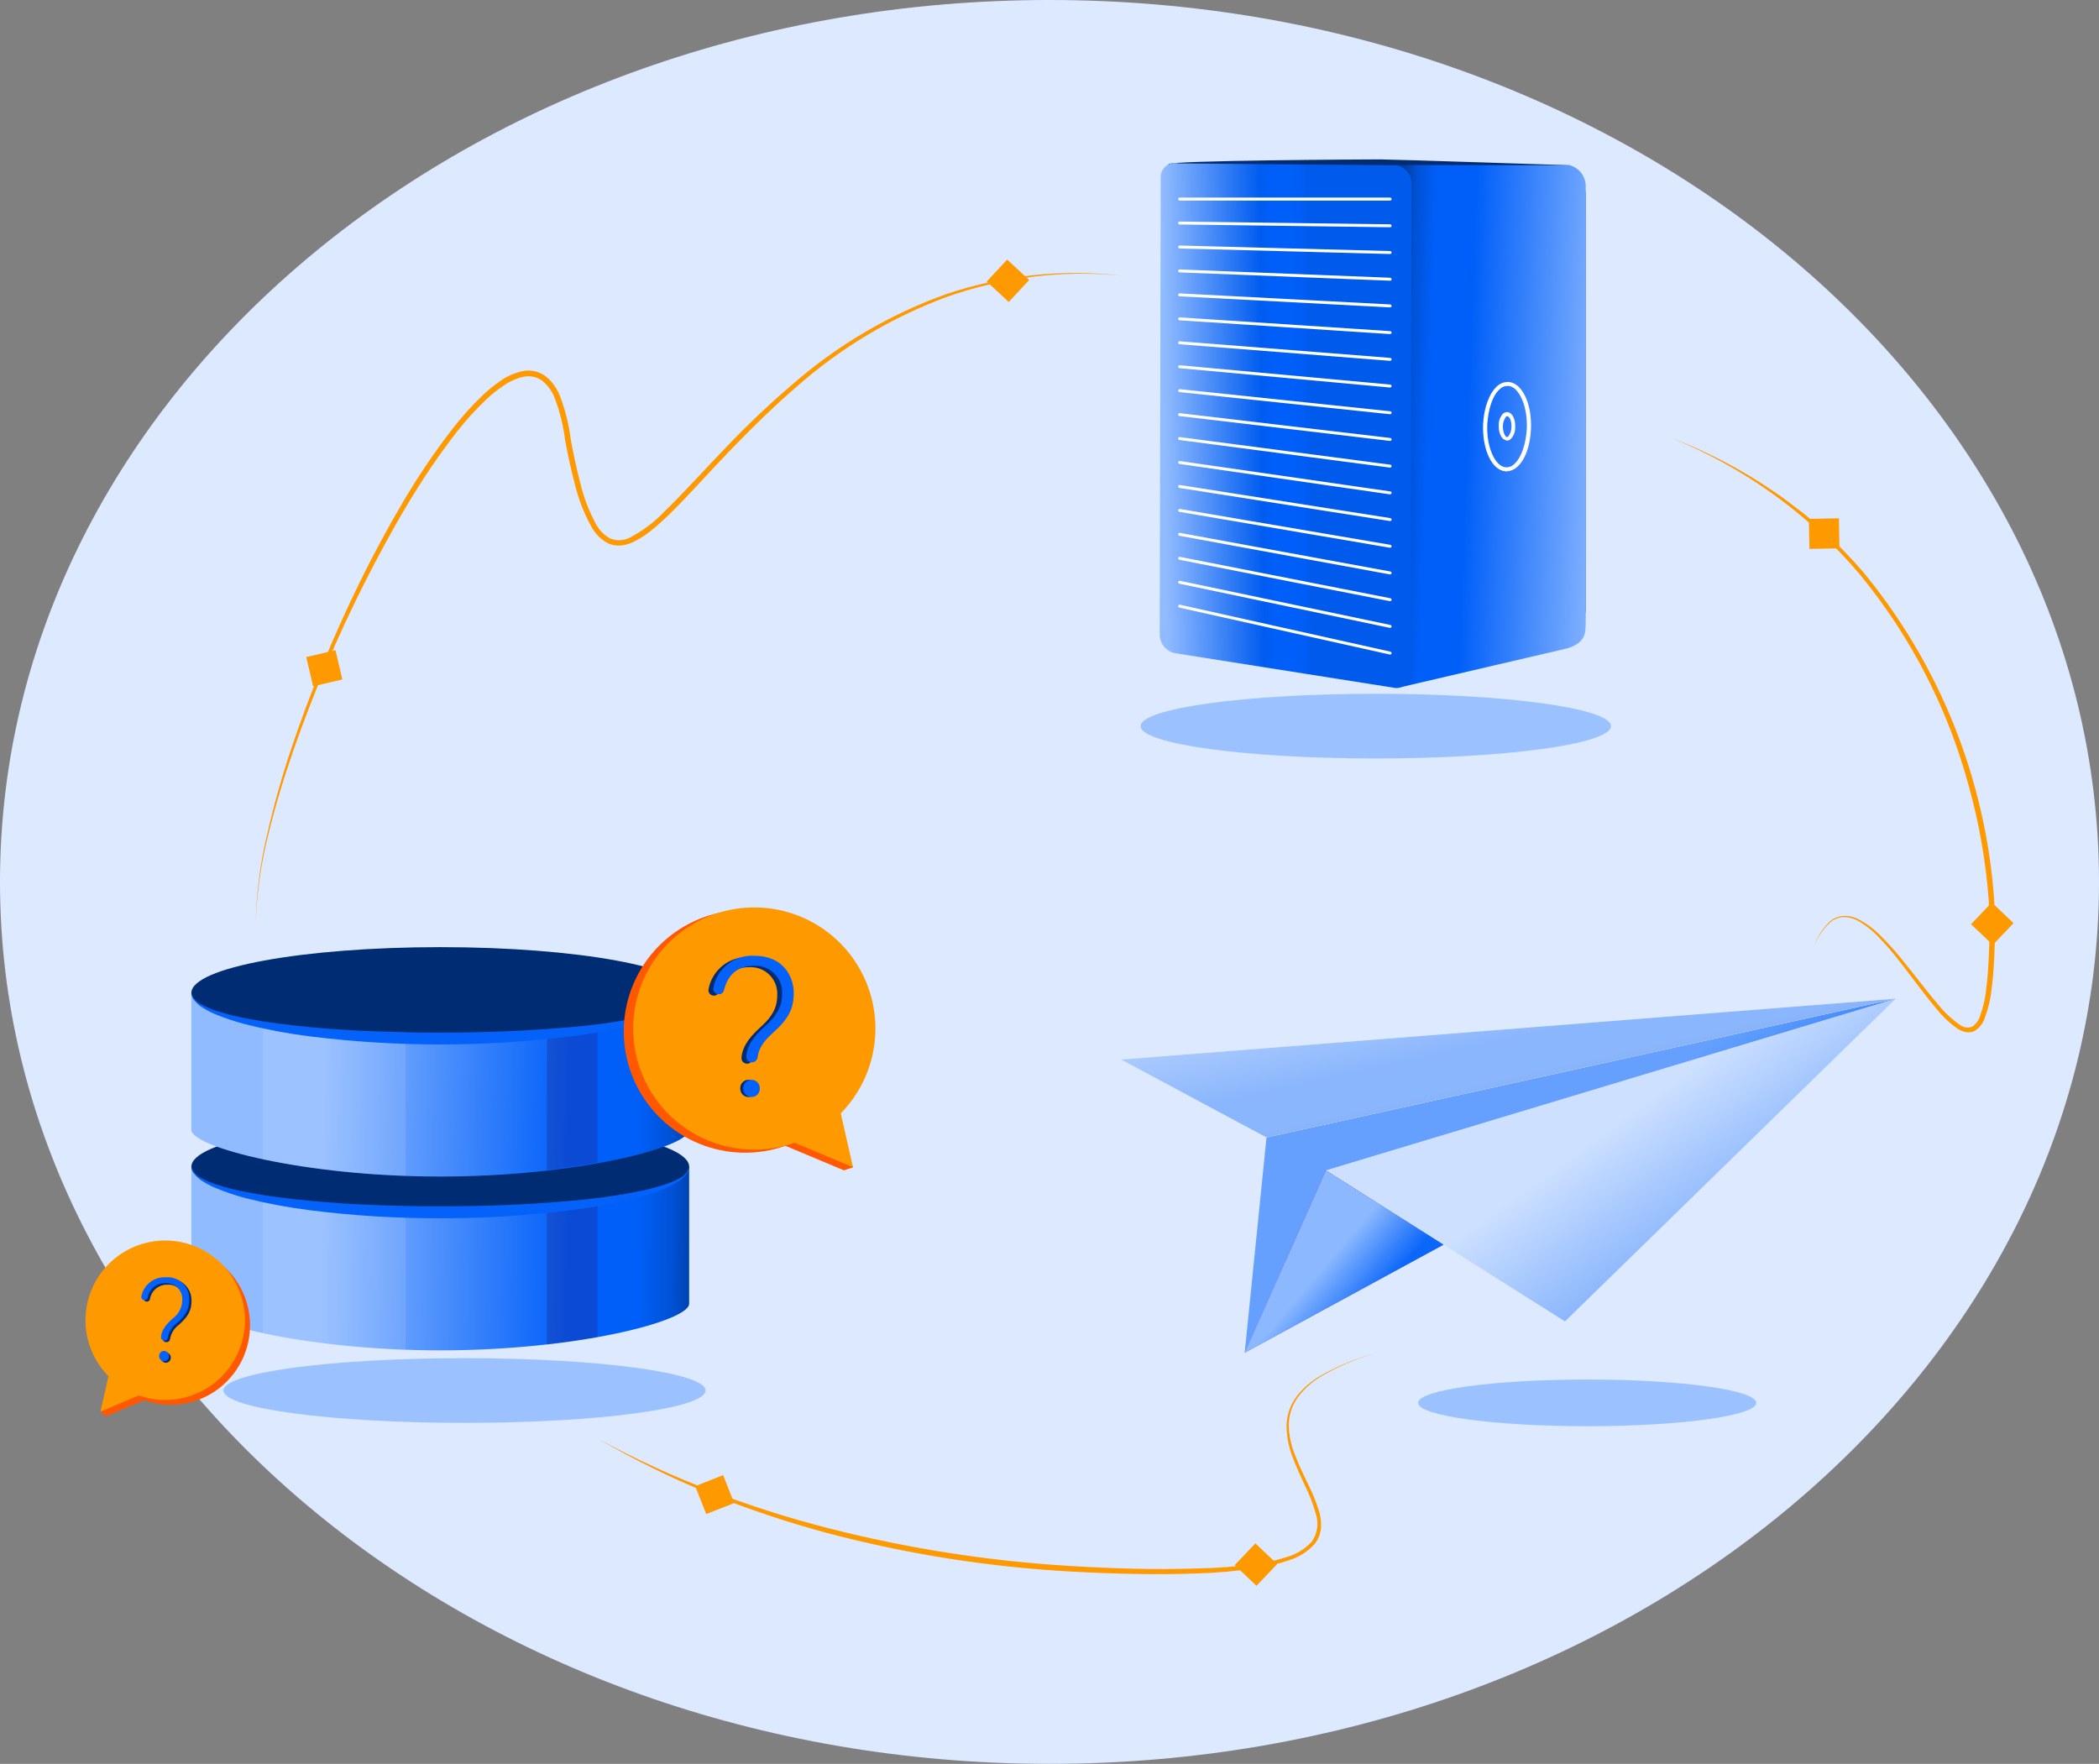<svg xmlns="http://www.w3.org/2000/svg" width="357" height="300" viewBox="0 0 357 300" fill="none"><rect x="0" y="0" width="357" height="300" fill="#808080" stroke="none"/><g clip-path="url(#clip0_58_333)"><path d="M178.5 300C277.083 300 357 232.843 357 150C357 67.157 277.083 0 178.5 0C79.917 0 0 67.157 0 150C0 232.843 79.917 300 178.5 300Z" fill="#DCE9FF"></path><path opacity="0.5" d="M79 242C101.644 242 120 239.538 120 236.5C120 233.462 101.644 231 79 231C56.356 231 38 233.462 38 236.5C38 239.538 56.356 242 79 242Z" fill="#5B9AFF"></path><path opacity="0.5" d="M234 129C256.091 129 274 126.538 274 123.5C274 120.462 256.091 118 234 118C211.909 118 194 120.462 194 123.5C194 126.538 211.909 129 234 129Z" fill="#5B9AFF"></path><path opacity="0.5" d="M269.95 242.57C285.834 242.57 298.71 240.792 298.71 238.6C298.71 236.407 285.834 234.63 269.95 234.63C254.066 234.63 241.19 236.407 241.19 238.6C241.19 240.792 254.066 242.57 269.95 242.57Z" fill="#5B9AFF"></path><path d="M234.22 230.08C230.834 231.005 227.589 232.38 224.57 234.17C223.08 235.08 221.777 236.264 220.73 237.66C219.716 239.065 219.177 240.757 219.19 242.49C219.24 244.209 219.606 245.904 220.27 247.49C220.88 249.12 221.65 250.69 222.4 252.28C223.212 253.861 223.882 255.51 224.4 257.21C224.645 258.095 224.737 259.015 224.67 259.93C224.581 260.866 224.235 261.759 223.67 262.51C222.461 263.884 220.887 264.886 219.13 265.4C217.446 265.97 215.716 266.395 213.96 266.67C210.473 267.206 206.956 267.523 203.43 267.62C196.43 267.87 189.36 267.68 182.33 267.3C168.266 266.539 154.317 264.34 140.7 260.74C133.905 258.912 127.227 256.678 120.7 254.05C114.187 251.4 107.871 248.289 101.8 244.74C107.958 248.107 114.339 251.047 120.9 253.54C127.436 256.057 134.114 258.188 140.9 259.92C154.485 263.392 168.372 265.549 182.37 266.36C189.37 266.78 196.37 267 203.37 266.77C206.859 266.718 210.341 266.461 213.8 266C215.516 265.745 217.208 265.351 218.86 264.82C220.498 264.358 221.973 263.447 223.12 262.19C223.596 261.506 223.904 260.72 224.021 259.895C224.137 259.07 224.058 258.229 223.79 257.44C223.313 255.769 222.684 254.146 221.91 252.59C221.18 250.99 220.41 249.4 219.82 247.73C219.173 246.069 218.834 244.303 218.82 242.52C218.841 240.715 219.436 238.964 220.52 237.52C221.615 236.112 222.974 234.93 224.52 234.04C227.561 232.291 230.824 230.959 234.22 230.08Z" fill="#FF9900"></path><path d="M284 74.37C290.321 76.763 296.331 79.909 301.9 83.74C303.31 84.67 304.63 85.74 305.98 86.74C307.33 87.74 308.61 88.87 309.83 90.04C312.335 92.318 314.699 94.746 316.91 97.31C329.93 113.113 337.709 132.576 339.17 153C339.345 156.384 339.345 159.775 339.17 163.16C339.08 164.85 338.96 166.55 338.73 168.23C338.553 169.941 338.153 171.622 337.54 173.23C337.227 174.13 336.603 174.889 335.78 175.37C335.313 175.581 334.79 175.634 334.29 175.52C333.833 175.422 333.397 175.246 333 175C331.578 174.012 330.314 172.816 329.25 171.45C327.07 168.85 325.12 166.1 323.03 163.45C322.03 162.14 320.91 160.84 319.75 159.63C318.634 158.388 317.319 157.341 315.86 156.53C315.129 156.148 314.314 155.955 313.49 155.97C312.663 156.031 311.877 156.357 311.25 156.9C310.023 158.056 309.079 159.48 308.49 161.06C309.035 159.45 309.945 157.988 311.15 156.79C311.798 156.212 312.615 155.861 313.48 155.79C314.347 155.742 315.211 155.917 315.99 156.3C317.506 157.088 318.882 158.122 320.06 159.36C321.258 160.557 322.389 161.819 323.45 163.14C325.6 165.75 327.59 168.47 329.78 171.01C330.815 172.289 332.031 173.411 333.39 174.34C333.673 174.551 334.003 174.688 334.352 174.741C334.701 174.793 335.058 174.758 335.39 174.64C336.021 174.237 336.494 173.63 336.73 172.92C337.303 171.374 337.672 169.76 337.83 168.12C338.04 166.47 338.16 164.79 338.24 163.12C338.41 159.768 338.41 156.411 338.24 153.06C337.74 146.369 336.567 139.745 334.74 133.29C331.185 120.296 324.932 108.197 316.39 97.78C312.063 92.63 307.115 88.035 301.66 84.1C296.185 80.16 290.256 76.893 284 74.37Z" fill="#FF9900"></path><path d="M43.49 157.08C43.585 151.998 44.232 146.942 45.42 142C46.546 137.033 47.924 132.126 49.55 127.3C52.807 117.62 56.698 108.167 61.2 99C63.44 94.42 65.857 89.933 68.45 85.54C71.022 81.139 73.878 76.91 77 72.88C78.575 70.85 80.3 68.942 82.16 67.17C83.095 66.286 84.098 65.477 85.16 64.75C86.257 63.982 87.494 63.435 88.8 63.14C89.489 62.988 90.202 62.985 90.892 63.132C91.582 63.278 92.233 63.571 92.8 63.99C93.853 64.855 94.675 65.968 95.19 67.23C96.127 69.638 96.759 72.154 97.07 74.72C97.52 77.21 98.07 79.72 98.69 82.13C99.265 84.571 100.163 86.925 101.36 89.13C101.917 90.178 102.774 91.038 103.82 91.6C104.353 91.811 104.926 91.905 105.499 91.876C106.071 91.847 106.631 91.695 107.14 91.43C109.347 90.273 111.347 88.759 113.06 86.95C116.68 83.42 120.06 79.61 123.61 75.95C127.137 72.242 130.856 68.72 134.75 65.4C142.458 58.667 151.363 53.444 161 50C170.702 46.757 181.003 45.705 191.16 46.92C181.022 45.866 170.777 47.072 161.16 50.45C151.624 53.966 142.831 59.241 135.24 66C131.39 69.31 127.79 72.89 124.24 76.55C120.69 80.21 117.39 84 113.74 87.58C112.82 88.47 111.87 89.34 110.86 90.15C109.854 90.995 108.741 91.704 107.55 92.26C106.917 92.543 106.241 92.719 105.55 92.78C104.835 92.839 104.117 92.719 103.46 92.43C102.244 91.792 101.245 90.807 100.59 89.6C99.339 87.331 98.394 84.907 97.78 82.39C97.12 79.91 96.59 77.39 96.12 74.9C95.812 72.413 95.207 69.973 94.32 67.63C93.878 66.522 93.167 65.543 92.25 64.78C91.789 64.439 91.261 64.2 90.7 64.081C90.139 63.962 89.559 63.965 89 64.09C87.82 64.36 86.702 64.856 85.71 65.55C84.668 66.237 83.688 67.013 82.78 67.87C80.951 69.601 79.253 71.466 77.7 73.45C71.45 81.45 66.47 90.34 61.88 99.38C57.312 108.445 53.34 117.798 49.99 127.38C48.32 132.17 46.82 137.04 45.63 141.98C44.365 146.919 43.648 151.983 43.49 157.08Z" fill="#FF9900"></path><path d="M266.66 106.07L231.86 100.51C231.027 100.287 230.287 99.804 229.747 99.132C229.207 98.459 228.897 97.631 228.86 96.77L198.74 27.93C198.74 27.28 232.2 27.11 234.74 27.11C236.87 27.11 266.98 28.11 266.98 28.11L269.67 32.66V103.73C269.681 104.101 269.605 104.47 269.446 104.806C269.288 105.143 269.053 105.437 268.76 105.665C268.466 105.893 268.123 106.048 267.758 106.119C267.393 106.189 267.017 106.172 266.66 106.07Z" fill="#002C73"></path><path d="M266.66 110.25L238.32 116.86C238.32 116.86 225.49 114.37 225.49 112.67L234.63 31.73C234.63 30.03 235.63 28.05 237.39 28.06L267.01 28.11C267.813 28.341 268.516 28.835 269.004 29.514C269.492 30.192 269.737 31.015 269.7 31.85V106.15C269.64 107.79 269.64 109.25 266.66 110.25Z" fill="url(#paint0_linear_58_333)"></path><path d="M256 80.16C253.72 79.92 252.08 76.41 252.25 72.16C252.37 69.36 253.31 66.84 254.65 65.67C254.918 65.423 255.234 65.234 255.578 65.114C255.922 64.993 256.287 64.945 256.65 64.97C258.93 65.2 260.57 68.71 260.39 72.97C260.28 75.78 259.39 78.29 257.99 79.46C257.507 79.894 256.888 80.145 256.24 80.17L256 80.16ZM255.12 66.16C253.89 67.16 253.12 69.55 252.96 72.16C252.78 75.91 254.24 79.3 256.05 79.47C256.318 79.497 256.589 79.464 256.843 79.374C257.097 79.284 257.328 79.139 257.52 78.95C258.75 77.89 259.52 75.56 259.68 72.95C259.86 69.15 258.39 65.82 256.58 65.64H256.41C255.943 65.641 255.491 65.811 255.14 66.12L255.12 66.16Z" fill="white"></path><path d="M256.19 74.89C255.43 74.78 254.85 73.72 254.91 72.32C254.895 71.953 254.955 71.586 255.086 71.242C255.216 70.899 255.415 70.585 255.67 70.32C255.889 70.158 256.158 70.076 256.43 70.09C257.19 70.2 257.77 71.26 257.71 72.66C257.725 73.027 257.665 73.394 257.534 73.737C257.403 74.081 257.205 74.395 256.95 74.66C256.779 74.831 256.551 74.934 256.31 74.95C256.264 74.945 256.221 74.924 256.19 74.89ZM256.13 70.89C255.801 71.352 255.619 71.903 255.61 72.47C255.61 73.59 256.02 74.29 256.31 74.35C256.397 74.335 256.478 74.293 256.54 74.23C256.878 73.772 257.063 73.219 257.07 72.65C257.13 71.54 256.72 70.84 256.37 70.78C256.323 70.781 256.276 70.793 256.234 70.816C256.193 70.839 256.157 70.871 256.13 70.91V70.89Z" fill="white"></path><path d="M199.75 111.08L236.89 116.94C237.246 117.034 237.619 117.044 237.98 116.97C238.341 116.896 238.68 116.74 238.97 116.513C239.261 116.287 239.495 115.996 239.654 115.664C239.814 115.332 239.895 114.968 239.89 114.6L240.07 31.11C240.047 30.399 239.786 29.718 239.329 29.174C238.872 28.63 238.245 28.255 237.55 28.11L200.42 27.79C200.064 27.696 199.691 27.685 199.33 27.759C198.969 27.833 198.63 27.989 198.34 28.216C198.049 28.442 197.815 28.733 197.656 29.065C197.496 29.397 197.415 29.761 197.42 30.13L197.25 108.13C197.294 108.825 197.561 109.487 198.012 110.018C198.462 110.55 199.072 110.922 199.75 111.08Z" fill="url(#paint1_linear_58_333)"></path><path d="M236.43 111.08L200.64 103.1M236.43 106.54L200.64 99.03M236.43 102L200.64 94.96M236.43 97.45L200.64 90.88M236.43 92.91L200.64 86.81M236.43 88.37L200.64 82.74M236.43 83.83L200.64 78.66M236.43 79.28L200.64 74.59M236.43 74.74L200.64 70.52M236.43 70.2L200.64 66.44M236.43 65.66L200.64 62.37M236.43 61.12L200.64 58.3M236.43 56.57L200.64 54.23M236.43 52.03L200.64 50.15M236.43 47.49L200.64 46.08M236.43 42.95L200.64 42.01M236.43 38.4L200.64 37.93M236.43 33.86H200.64" stroke="white" stroke-width="0.5" stroke-miterlimit="10" stroke-linecap="round"></path><path d="M175.047 47.622L171.303 44.144L167.825 47.888L171.569 51.366L175.047 47.622Z" fill="#FF9900"></path><path d="M57.06 110.588L52.086 111.756L53.255 116.731L58.229 115.562L57.06 110.588Z" fill="#FF9900"></path><path d="M122.998 250.89L118.243 252.762L120.115 257.516L124.87 255.644L122.998 250.89Z" fill="#FF9900"></path><path d="M213.517 262.496L209.997 266.201L213.702 269.72L217.221 266.015L213.517 262.496Z" fill="#FF9900"></path><path d="M338.756 153.49L335.237 157.195L338.942 160.715L342.461 157.01L338.756 153.49Z" fill="#FF9900"></path><path d="M307.653 88.249L307.751 93.358L312.86 93.261L312.763 88.152L307.653 88.249Z" fill="#FF9900"></path><path d="M32.55 198.43V221.74C32.55 224.64 51.55 229.67 74.88 229.67C98.21 229.67 117.21 224.67 117.21 221.74V198.43H32.55Z" fill="url(#paint2_linear_58_333)"></path><path d="M74.88 206.21C98.258 206.21 117.21 202.727 117.21 198.43C117.21 194.133 98.258 190.65 74.88 190.65C51.502 190.65 32.55 194.133 32.55 198.43C32.55 202.727 51.502 206.21 74.88 206.21Z" fill="#002C73"></path><path d="M32.55 168.87V192.17C32.55 195.07 51.55 200.11 74.88 200.11C98.21 200.11 117.21 195.11 117.21 192.17V168.87H32.55Z" fill="url(#paint3_linear_58_333)"></path><path d="M74.88 176.65C98.258 176.65 117.21 173.167 117.21 168.87C117.21 164.573 98.258 161.09 74.88 161.09C51.502 161.09 32.55 164.573 32.55 168.87C32.55 173.167 51.502 176.65 74.88 176.65Z" fill="#002C73"></path><path opacity="0.1" d="M69 206.14V229.56C60.831 229.311 52.699 228.367 44.69 226.74V203.89C52.724 205.256 60.851 206.008 69 206.14Z" fill="white"></path><path opacity="0.1" d="M69 176.57V200C60.831 199.748 52.698 198.802 44.69 197.17V174.33C52.725 175.692 60.852 176.441 69 176.57Z" fill="white"></path><path opacity="0.26" d="M101.62 204.47V227.41C99 227.88 96.12 228.31 93.02 228.66V205.47C96.12 205.19 99 204.86 101.62 204.47Z" fill="#28126A"></path><path opacity="0.26" d="M101.62 174.8V197.74C99 198.21 96.12 198.64 93.02 198.99V175.8C96.12 175.52 99 175.19 101.62 174.8Z" fill="#28126A"></path><path d="M117.21 168.87C117.193 169.342 117.021 169.795 116.72 170.16C116.431 170.535 116.095 170.871 115.72 171.16C114.945 171.687 114.121 172.139 113.26 172.51C111.54 173.22 109.773 173.808 107.97 174.27C104.358 175.162 100.694 175.83 97 176.27C82.296 178.097 67.424 178.097 52.72 176.27C49.041 175.812 45.394 175.127 41.8 174.22C39.998 173.758 38.23 173.17 36.51 172.46C35.649 172.089 34.825 171.637 34.05 171.11C33.675 170.821 33.339 170.485 33.05 170.11C32.749 169.745 32.577 169.292 32.56 168.82C32.666 169.261 32.872 169.671 33.164 170.018C33.456 170.365 33.824 170.64 34.24 170.82C35.036 171.264 35.873 171.629 36.74 171.91C38.475 172.469 40.246 172.913 42.04 173.24C45.63 173.93 49.28 174.36 52.92 174.71C56.56 175.06 60.23 175.28 63.92 175.41C67.61 175.54 71.25 175.64 74.92 175.63C78.59 175.62 82.25 175.56 85.92 175.41C89.59 175.26 93.24 175.02 96.92 174.71C100.6 174.4 104.21 173.93 107.8 173.24C109.558 172.939 111.295 172.525 113 172C113.867 171.719 114.704 171.354 115.5 170.91C115.926 170.73 116.304 170.451 116.601 170.096C116.898 169.741 117.107 169.321 117.21 168.87Z" fill="#0462FA"></path><path d="M117.21 198.43C117.194 198.902 117.022 199.356 116.72 199.72C116.431 200.095 116.095 200.431 115.72 200.72C114.945 201.244 114.121 201.693 113.26 202.06C111.541 202.773 109.773 203.365 107.97 203.83C104.357 204.721 100.694 205.392 97 205.84C89.657 206.767 82.261 207.222 74.86 207.2C67.459 207.222 60.063 206.767 52.72 205.84C49.042 205.377 45.395 204.692 41.8 203.79C40.004 203.317 38.242 202.719 36.53 202C35.669 201.633 34.845 201.184 34.07 200.66C33.695 200.371 33.359 200.035 33.07 199.66C32.768 199.296 32.596 198.842 32.58 198.37C32.686 198.81 32.893 199.22 33.185 199.567C33.476 199.914 33.844 200.189 34.26 200.37C35.056 200.811 35.893 201.173 36.76 201.45C38.494 202.014 40.265 202.458 42.06 202.78C45.65 203.48 49.3 203.9 52.94 204.25C56.58 204.6 60.25 204.83 63.94 204.96C67.63 205.09 71.27 205.18 74.94 205.17C78.61 205.16 82.27 205.11 85.94 204.96C89.61 204.81 93.26 204.57 96.94 204.25C100.62 203.93 104.23 203.48 107.82 202.78C109.615 202.458 111.386 202.014 113.12 201.45C113.987 201.173 114.824 200.811 115.62 200.37C116.012 200.184 116.358 199.914 116.633 199.578C116.908 199.243 117.105 198.851 117.21 198.43Z" fill="#0462FA"></path><path d="M141.45 189.88C145.002 186.265 147.1 181.469 147.344 176.407C147.587 171.344 145.96 166.369 142.772 162.43C139.583 158.49 135.057 155.861 130.055 155.044C125.053 154.227 119.926 155.279 115.649 157.999C111.373 160.719 108.247 164.918 106.867 169.795C105.487 174.671 105.95 179.885 108.167 184.443C110.384 189 114.2 192.583 118.889 194.508C123.577 196.432 128.81 196.565 133.59 194.88L143.53 199.05L145.1 198.53L141.45 189.88Z" fill="#FF5800"></path><path d="M143 189.36C146.542 185.749 148.632 180.961 148.871 175.909C149.111 170.857 147.483 165.893 144.298 161.964C141.114 158.034 136.595 155.414 131.602 154.601C126.61 153.789 121.494 154.842 117.228 157.559C112.961 160.276 109.844 164.468 108.47 169.336C107.095 174.203 107.559 179.406 109.774 183.954C111.989 188.501 115.799 192.075 120.478 193.994C125.158 195.913 130.38 196.043 135.15 194.36L145.08 198.53L143 189.36Z" fill="#FF9900"></path><path d="M19.37 234.9C17.041 232.534 15.664 229.394 15.502 226.078C15.339 222.762 16.402 219.502 18.488 216.919C20.575 214.337 23.538 212.612 26.814 212.074C30.09 211.536 33.45 212.222 36.252 214.002C39.055 215.782 41.105 218.53 42.011 221.724C42.918 224.918 42.618 228.333 41.168 231.32C39.718 234.306 37.22 236.655 34.15 237.919C31.08 239.182 27.652 239.271 24.52 238.17L18 240.91L17.09 240.08L19.37 234.9Z" fill="#FF5800"></path><path d="M18.45 234.07C16.111 231.699 14.726 228.551 14.559 225.225C14.392 221.899 15.455 218.628 17.545 216.035C19.635 213.443 22.606 211.71 25.891 211.167C29.177 210.624 32.547 211.309 35.36 213.092C38.173 214.874 40.232 217.63 41.144 220.833C42.056 224.035 41.757 227.462 40.305 230.459C38.852 233.456 36.348 235.813 33.269 237.082C30.19 238.351 26.752 238.443 23.61 237.34L17.09 240.08L18.45 234.07Z" fill="#FF9900"></path><path d="M28.25 228.27C28.173 228.27 28.097 228.254 28.026 228.223C27.955 228.193 27.892 228.148 27.839 228.092C27.787 228.035 27.746 227.969 27.721 227.896C27.695 227.824 27.684 227.746 27.69 227.67C27.75 226.76 28.21 225.82 29.69 224.52C30.211 224.151 30.634 223.66 30.922 223.09C31.209 222.52 31.353 221.888 31.34 221.25C31.35 220.878 31.283 220.508 31.143 220.164C31.003 219.819 30.793 219.508 30.525 219.249C30.258 218.991 29.94 218.791 29.592 218.661C29.243 218.532 28.871 218.477 28.5 218.5C27.782 218.47 27.078 218.706 26.524 219.164C25.971 219.622 25.606 220.269 25.5 220.98C25.469 221.096 25.4 221.198 25.304 221.271C25.208 221.343 25.09 221.381 24.97 221.38C24.887 221.38 24.806 221.362 24.732 221.327C24.657 221.291 24.592 221.239 24.541 221.175C24.489 221.11 24.454 221.034 24.436 220.954C24.419 220.873 24.42 220.79 24.44 220.71C24.626 219.766 25.146 218.921 25.905 218.33C26.663 217.738 27.61 217.44 28.57 217.49C29.085 217.445 29.603 217.508 30.091 217.677C30.579 217.845 31.027 218.115 31.404 218.468C31.781 218.82 32.08 219.249 32.281 219.724C32.482 220.2 32.58 220.713 32.57 221.23C32.57 222.86 32.05 223.87 30.45 225.3C30.046 225.589 29.703 225.955 29.44 226.377C29.177 226.799 29.001 227.269 28.92 227.76C28.905 227.898 28.84 228.027 28.737 228.121C28.634 228.215 28.5 228.268 28.36 228.27H28.25ZM27.37 230.94V230.87C27.37 230.647 27.459 230.433 27.616 230.276C27.774 230.118 27.987 230.03 28.21 230.03C28.432 230.032 28.644 230.122 28.801 230.278C28.958 230.435 29.047 230.648 29.05 230.87V230.94C29.047 231.162 28.958 231.374 28.801 231.531C28.644 231.688 28.432 231.777 28.21 231.78C27.987 231.78 27.774 231.691 27.616 231.534C27.459 231.376 27.37 231.162 27.37 230.94Z" fill="#002C73"></path><path d="M27.94 228C27.863 227.998 27.788 227.982 27.718 227.951C27.648 227.919 27.585 227.875 27.532 227.819C27.48 227.763 27.44 227.697 27.414 227.625C27.387 227.553 27.376 227.476 27.38 227.4C27.45 226.5 27.9 225.55 29.38 224.25C29.892 223.878 30.306 223.389 30.588 222.823C30.87 222.257 31.011 221.632 31 221C31.01 220.629 30.944 220.26 30.804 219.916C30.664 219.573 30.455 219.262 30.189 219.003C29.923 218.745 29.606 218.544 29.259 218.415C28.911 218.285 28.54 218.229 28.17 218.25C27.442 218.207 26.725 218.437 26.159 218.896C25.593 219.355 25.219 220.009 25.11 220.73C25.079 220.846 25.01 220.948 24.914 221.021C24.818 221.093 24.7 221.131 24.58 221.13C24.497 221.13 24.416 221.112 24.341 221.077C24.267 221.041 24.202 220.989 24.151 220.925C24.099 220.86 24.064 220.784 24.046 220.704C24.029 220.623 24.03 220.54 24.05 220.46C24.236 219.514 24.758 218.668 25.519 218.076C26.279 217.485 27.228 217.188 28.19 217.24C28.705 217.195 29.223 217.258 29.711 217.427C30.199 217.595 30.647 217.865 31.024 218.218C31.401 218.57 31.7 218.999 31.901 219.474C32.102 219.95 32.2 220.463 32.19 220.98C32.19 222.61 31.67 223.62 30.07 225.05C29.257 225.637 28.707 226.521 28.54 227.51C28.525 227.648 28.46 227.777 28.357 227.871C28.254 227.965 28.12 228.018 27.98 228.02L27.94 228ZM27.06 230.67V230.6C27.063 230.378 27.152 230.165 27.309 230.008C27.466 229.852 27.678 229.762 27.9 229.76C28.123 229.76 28.336 229.848 28.494 230.006C28.651 230.163 28.74 230.377 28.74 230.6V230.67C28.74 230.892 28.651 231.106 28.494 231.264C28.336 231.421 28.123 231.51 27.9 231.51C27.678 231.507 27.466 231.418 27.309 231.261C27.152 231.104 27.063 230.892 27.06 230.67Z" fill="#0462FA"></path><path d="M127.05 180.91C126.921 180.91 126.794 180.884 126.676 180.833C126.558 180.782 126.451 180.707 126.363 180.613C126.275 180.52 126.207 180.409 126.164 180.288C126.12 180.167 126.102 180.038 126.11 179.91C126.22 178.39 126.99 176.8 129.43 174.62C131.87 172.44 132.2 170.76 132.2 169.13C132.218 168.505 132.105 167.883 131.87 167.304C131.635 166.725 131.282 166.201 130.833 165.766C130.384 165.33 129.85 164.993 129.265 164.775C128.679 164.557 128.054 164.463 127.43 164.5C124.55 164.5 122.93 166.08 122.29 168.67C122.24 168.864 122.126 169.036 121.967 169.158C121.807 169.279 121.611 169.344 121.41 169.34C121.272 169.34 121.136 169.309 121.011 169.25C120.887 169.19 120.777 169.103 120.691 168.996C120.604 168.888 120.543 168.763 120.512 168.628C120.481 168.494 120.48 168.354 120.51 168.22C120.814 166.617 121.693 165.18 122.982 164.18C124.272 163.18 125.882 162.685 127.51 162.79C132.39 162.79 134.17 166.36 134.17 169.09C134.17 171.82 133.3 173.53 130.6 175.93C128.92 177.44 128.21 178.6 128.03 180.07C127.996 180.298 127.883 180.508 127.712 180.662C127.54 180.817 127.321 180.908 127.09 180.92L127.05 180.91ZM125.9 185.17V185.06C125.9 184.686 126.049 184.327 126.313 184.063C126.577 183.798 126.936 183.65 127.31 183.65C127.684 183.65 128.043 183.798 128.307 184.063C128.571 184.327 128.72 184.686 128.72 185.06V185.17C128.72 185.544 128.572 185.904 128.308 186.17C128.043 186.436 127.685 186.587 127.31 186.59C126.935 186.587 126.577 186.436 126.312 186.17C126.048 185.904 125.9 185.544 125.9 185.17Z" fill="#002C73"></path><path d="M127.88 180.68C127.751 180.68 127.624 180.654 127.506 180.603C127.388 180.552 127.281 180.477 127.193 180.383C127.105 180.29 127.037 180.179 126.994 180.058C126.95 179.937 126.932 179.808 126.94 179.68C127.05 178.16 127.82 176.56 130.27 174.39C132.72 172.22 133.03 170.53 133.03 168.89C133.046 168.266 132.933 167.645 132.697 167.067C132.461 166.489 132.108 165.967 131.659 165.533C131.211 165.098 130.677 164.762 130.092 164.544C129.507 164.327 128.883 164.233 128.26 164.27C125.38 164.27 123.76 165.85 123.13 168.43C123.077 168.625 122.961 168.798 122.8 168.921C122.64 169.044 122.443 169.11 122.24 169.11C122.102 169.108 121.965 169.076 121.841 169.016C121.716 168.955 121.607 168.867 121.521 168.759C121.435 168.651 121.374 168.525 121.342 168.39C121.311 168.255 121.31 168.115 121.34 167.98C121.646 166.379 122.526 164.944 123.815 163.946C125.104 162.948 126.713 162.455 128.34 162.56C133.22 162.56 135 166.12 135 168.85C135 171.58 134.13 173.29 131.43 175.7C129.75 177.2 129.04 178.37 128.86 179.83C128.826 180.058 128.713 180.268 128.542 180.423C128.37 180.578 128.151 180.668 127.92 180.68H127.88ZM126.41 185.17V185.06C126.41 184.686 126.559 184.327 126.823 184.063C127.087 183.798 127.446 183.65 127.82 183.65C128.194 183.65 128.553 183.798 128.817 184.063C129.081 184.327 129.23 184.686 129.23 185.06V185.17C129.23 185.545 129.082 185.904 128.818 186.17C128.553 186.436 128.195 186.587 127.82 186.59C127.445 186.587 127.087 186.436 126.822 186.17C126.558 185.904 126.41 185.545 126.41 185.17Z" fill="#0462FA"></path><path opacity="0.89" d="M215.41 193.46L211.7 230.07L322.43 169.86L215.41 193.46Z" fill="url(#paint4_linear_58_333)"></path><path d="M225.49 199.07L322.43 169.86L266.17 224.75L225.49 199.07Z" fill="white"></path><path opacity="0.46" d="M225.49 199.07L322.43 169.86L266.17 224.75L225.49 199.07Z" fill="url(#paint5_linear_58_333)"></path><path d="M190.7 180.21L322.43 169.86L215.41 193.46L190.7 180.21Z" fill="white"></path><path opacity="0.46" d="M190.7 180.21L322.43 169.86L215.41 193.46L190.7 180.21Z" fill="url(#paint6_linear_58_333)"></path><g opacity="0.89"><path d="M225.49 199.07L211.7 230.07L245.5 211.7L225.49 199.07Z" fill="url(#paint7_linear_58_333)"></path><path d="M225.49 199.07L211.7 230.07L245.5 211.7L225.49 199.07Z" fill="url(#paint8_linear_58_333)"></path></g></g><defs><linearGradient id="paint0_linear_58_333" x1="273" y1="101" x2="235.855" y2="99.617" gradientUnits="userSpaceOnUse"><stop stop-color="#91BBFF"></stop><stop offset="0.66" stop-color="#005FF9"></stop><stop offset="0.73" stop-color="#005FF9"></stop><stop offset="0.84" stop-color="#005FF9"></stop><stop offset="0.93" stop-color="#0051D5"></stop><stop offset="0.99" stop-color="#003EA3"></stop></linearGradient><linearGradient id="paint1_linear_58_333" x1="198" y1="66.5" x2="223.128" y2="66.27" gradientUnits="userSpaceOnUse"><stop stop-color="#91BBFF"></stop><stop offset="0.66" stop-color="#005CF0"></stop><stop offset="0.73" stop-color="#005FF9"></stop><stop offset="0.84" stop-color="#005FF9"></stop><stop offset="0.93" stop-color="#005EF7"></stop><stop offset="0.99" stop-color="#005AEB"></stop></linearGradient><linearGradient id="paint2_linear_58_333" x1="54.5" y1="224.5" x2="118.804" y2="224.967" gradientUnits="userSpaceOnUse"><stop stop-color="#91BBFF"></stop><stop offset="0.66" stop-color="#005FF9"></stop><stop offset="0.73" stop-color="#005FF9"></stop><stop offset="0.84" stop-color="#005FF9"></stop><stop offset="0.93" stop-color="#0051D5"></stop><stop offset="0.99" stop-color="#003EA3"></stop></linearGradient><linearGradient id="paint3_linear_58_333" x1="54.5" y1="206" x2="118.447" y2="207.318" gradientUnits="userSpaceOnUse"><stop stop-color="#91BBFF"></stop><stop offset="0.66" stop-color="#005FF9"></stop><stop offset="0.73" stop-color="#005FF9"></stop><stop offset="0.84" stop-color="#005FF9"></stop><stop offset="0.93" stop-color="#0051D5"></stop><stop offset="0.99" stop-color="#003EA3"></stop></linearGradient><linearGradient id="paint4_linear_58_333" x1="270.892" y1="190.954" x2="292.863" y2="222.546" gradientUnits="userSpaceOnUse"><stop stop-color="#5797FF"></stop><stop offset="0.66" stop-color="#005FF9"></stop><stop offset="0.73" stop-color="#005FF9"></stop><stop offset="0.84" stop-color="#005FF9"></stop><stop offset="0.93" stop-color="#00358A"></stop><stop offset="0.99" stop-color="#002561"></stop></linearGradient><linearGradient id="paint5_linear_58_333" x1="277.31" y1="189.09" x2="297.61" y2="217.12" gradientUnits="userSpaceOnUse"><stop stop-color="#91BBFF"></stop><stop offset="0.66" stop-color="#005FF9"></stop><stop offset="0.73" stop-color="#005FF9"></stop><stop offset="0.84" stop-color="#005FF9"></stop><stop offset="0.93" stop-color="#0051D5"></stop><stop offset="0.99" stop-color="#003EA3"></stop></linearGradient><linearGradient id="paint6_linear_58_333" x1="203" y1="165" x2="210.635" y2="199.316" gradientUnits="userSpaceOnUse"><stop stop-color="#91BBFF"></stop><stop offset="0.66" stop-color="#005FF9"></stop><stop offset="0.73" stop-color="#005FF9"></stop><stop offset="0.84" stop-color="#005FF9"></stop><stop offset="0.93" stop-color="#0051D5"></stop><stop offset="0.99" stop-color="#003EA3"></stop></linearGradient><linearGradient id="paint7_linear_58_333" x1="233.26" y1="230.09" x2="221.34" y2="206.56" gradientUnits="userSpaceOnUse"><stop stop-color="#C5A8FF"></stop><stop offset="0.51" stop-color="#8244FF"></stop><stop offset="0.61" stop-color="#7239E7"></stop><stop offset="0.77" stop-color="#5C29C5"></stop><stop offset="0.9" stop-color="#4E1FB1"></stop><stop offset="0.99" stop-color="#491BA9"></stop></linearGradient><linearGradient id="paint8_linear_58_333" x1="229.768" y1="209.93" x2="241.683" y2="220.087" gradientUnits="userSpaceOnUse"><stop stop-color="#91BBFF"></stop><stop offset="0.66" stop-color="#005FF9"></stop><stop offset="0.73" stop-color="#005FF9"></stop><stop offset="0.84" stop-color="#005FF9"></stop><stop offset="0.93" stop-color="#0051D5"></stop><stop offset="0.99" stop-color="#003EA3"></stop></linearGradient><clipPath id="clip0_58_333"><rect width="357" height="300" fill="white"></rect></clipPath></defs></svg>